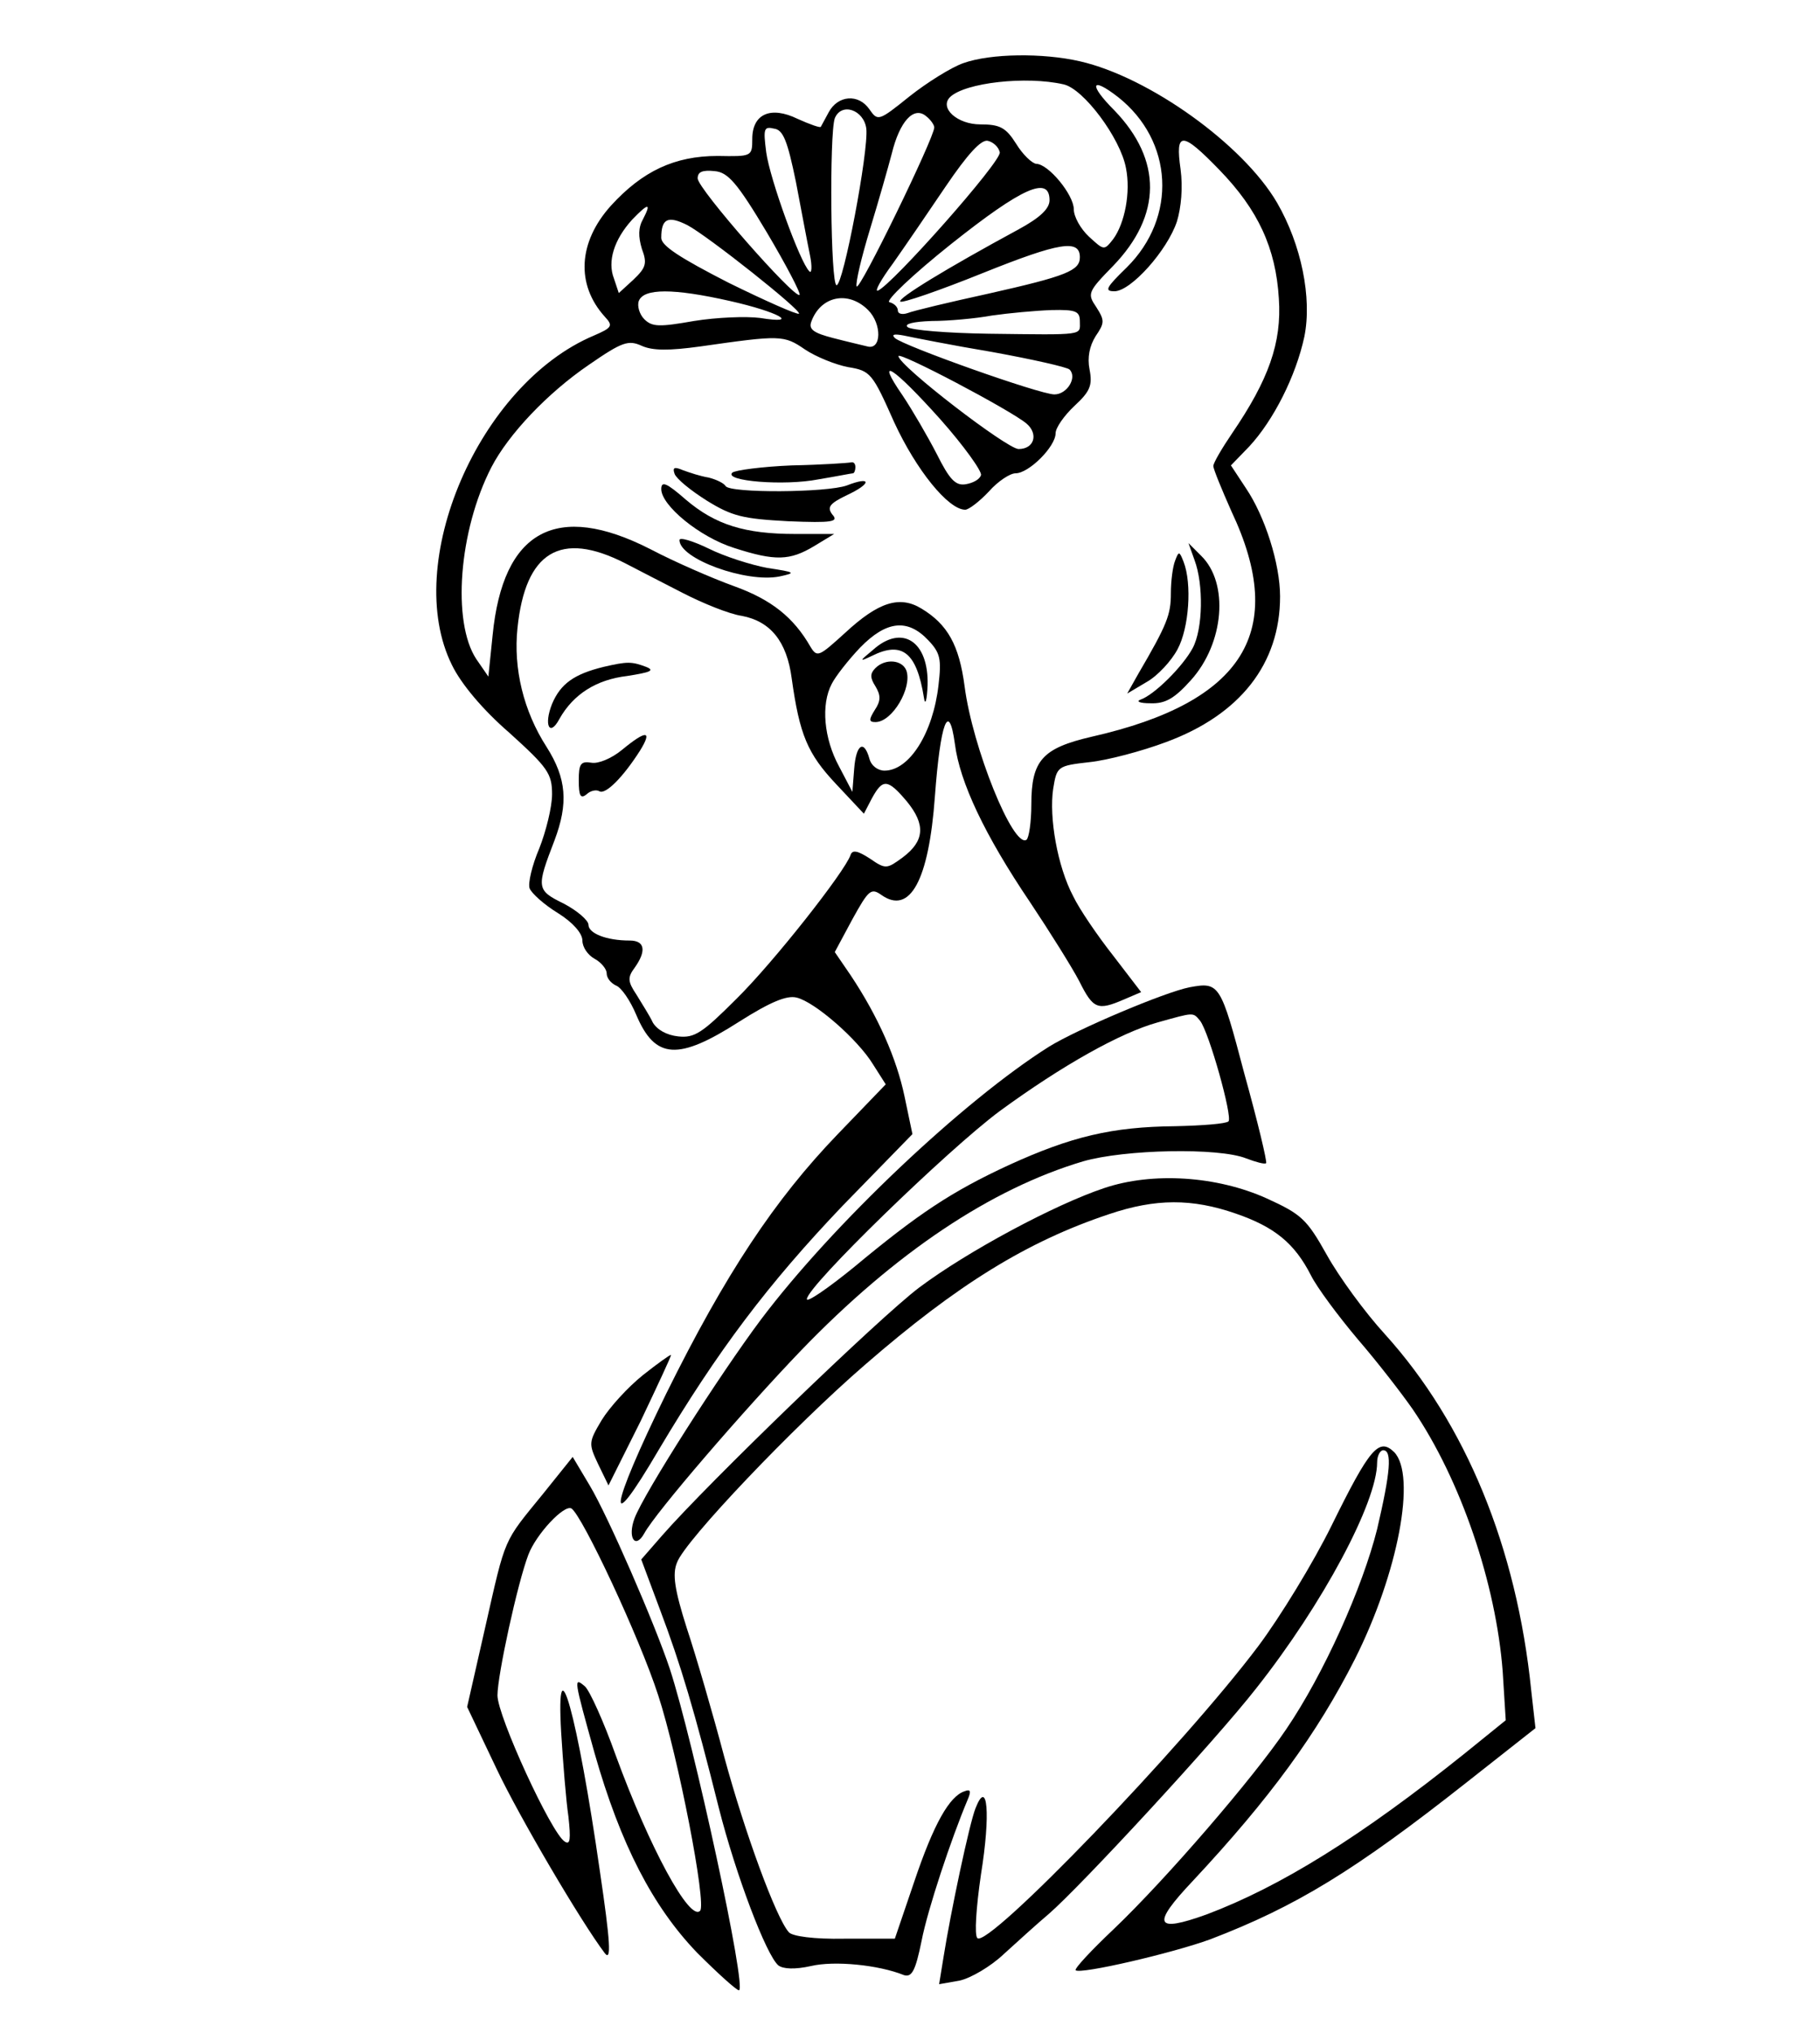 <svg xmlns="http://www.w3.org/2000/svg" width="400" height="446.667" version="1.0" viewBox="0 0 300 335"><path d="M158.8 10.4c-2 .7-6 3.2-8.9 5.5-5.1 4.1-5.2 4.1-6.6 2.1-1.8-2.6-5.2-2.3-6.7.5-.6 1.1-1.2 2.2-1.3 2.4s-1.8-.4-3.8-1.3c-4.5-2.2-7.5-.8-7.5 3.3 0 2.9-.1 2.9-5.7 2.8-7.1 0-12.4 2.5-17.6 8.2-5.4 6-5.8 13-1 18.3 1.4 1.5 1.2 1.8-1.8 3.1-19 8-31.7 37.6-23.4 54.3 1.5 3.1 5.1 7.4 9.5 11.2 6.3 5.7 7 6.7 7 10.1 0 2.1-1 6.1-2.1 8.9-1.2 2.8-1.9 5.8-1.6 6.6s2.4 2.7 4.7 4.1c2.4 1.5 4 3.3 4 4.5 0 1.1.9 2.4 2 3s2 1.7 2 2.4c0 .8.7 1.6 1.5 2 .9.3 2.4 2.5 3.4 4.9 3.1 7.3 6.9 7.5 16.9 1.1 5.2-3.3 7.9-4.4 9.5-4 3 .7 10.1 6.9 12.6 11l2.1 3.3-7.9 8.2c-10.4 10.8-18.5 23-28.3 42.8-9.4 19.2-10.1 24.4-1.2 9.2 9.7-16.3 18-27.3 30.3-40.2l11.5-11.8-1.3-6.2c-1.3-6.2-4.3-13.1-8.9-20l-2.6-3.8 2.9-5.4c2.7-4.9 3.1-5.2 4.8-4 4.7 3.3 7.8-2.4 8.8-16.2.9-12.2 2.3-16 3.3-8.7.8 6.3 4.9 15 12.4 26.1 3.2 4.8 6.9 10.7 8.1 13 2.3 4.6 3 4.9 7.4 3l2.8-1.2-4.6-6c-2.6-3.3-5.6-7.7-6.6-9.8-2.6-4.9-4-13-3.3-17.7.6-3.7.7-3.8 6-4.4 2.9-.3 8.6-1.8 12.6-3.3 12.2-4.5 18.8-12.9 18.8-24 0-5.4-2.5-13.2-5.6-17.8l-2.5-3.8 3-3.1c4-4.3 7.7-11.6 9.1-18.1 1.3-6.4-.5-15.2-4.5-22.1-5.6-9.6-21.1-20.7-32.5-23.3-6.1-1.4-14.7-1.3-19.2.3m16.5 3.5c3.3.7 9.4 8.9 10.3 13.8.8 4-.2 9.1-2.1 11.7-1.5 1.9-1.5 1.9-4-.4-1.4-1.3-2.5-3.3-2.5-4.5 0-2.4-4.2-7.5-6.2-7.5-.7-.1-2.2-1.5-3.3-3.3-1.7-2.7-2.7-3.2-5.9-3.2-3.8 0-6.8-2.7-5-4.5 2.5-2.4 12.6-3.5 18.7-2.1m9 2.1c9.1 7.2 9.8 19.8 1.4 28.1-3.4 3.3-3.7 3.9-2 3.9 2.7 0 8.7-6.7 10.3-11.5.7-2.3 1-5.6.6-8.6-.9-6.3.2-6.3 6.4.1 6.4 6.6 9.3 12.9 9.8 21.2.5 7.3-1.7 13.4-7.7 22.2-1.7 2.5-3.1 4.9-3.1 5.4s1.4 3.9 3 7.5c9.3 19.7 2.1 31.4-23 37.1-8.2 1.9-10 3.9-10 11.2 0 2.9-.4 5.5-.8 5.8-2.2 1.4-8.9-15.2-10.2-25.3-.9-6.8-2.8-10.2-7.1-12.8-3.6-2.2-7.1-1.1-12.6 4-4.3 3.9-4.6 4.1-5.7 2.3-2.8-4.9-6.5-7.8-12.6-10-3.6-1.3-9.8-4-13.8-6.1-15.5-7.9-24.3-3.1-26 14.2l-.7 6.8-2-2.9c-4-6.1-2.9-21.1 2.5-31.6 2.8-5.4 9.2-12.2 16.1-16.9 5.5-3.8 6.5-4.1 8.7-3.1 1.8.8 4.5.8 9.6.1 13.3-1.9 13.8-1.9 17.3.5 1.8 1.2 5 2.5 7.1 2.9 3.7.6 4 1 7.6 9.1 3.6 7.8 8.9 14.4 11.7 14.4.6 0 2.4-1.4 3.9-3 1.5-1.7 3.5-3 4.4-3 2.2 0 6.6-4.4 6.6-6.6 0-.9 1.4-2.9 3.1-4.5 2.6-2.4 3-3.4 2.5-6-.4-2 0-3.9 1-5.5 1.5-2.2 1.5-2.6.1-4.8-1.5-2.2-1.4-2.5 2.8-6.8 8-8.3 8.1-17.4.2-25.6-4.3-4.3-3.9-5.7.6-2.2m-41.5 5.2c.4 3.7-3.8 25.8-4.9 25.8-1 0-1.2-24.9-.3-27.5 1.1-2.7 4.8-1.4 5.2 1.7M154 21c0 1.7-12.4 27.2-12.8 26.2-.2-.6.8-4.8 2.2-9.4s3-10.2 3.6-12.5c1.3-5.3 3.6-7.8 5.6-6.2.8.6 1.4 1.5 1.4 1.9m-22.8 9c.9 4.7 1.9 10.1 2.3 12s.3 3.2-.1 2.7c-1.5-1.4-6.5-15.2-7.1-19.6-.5-3.9-.4-4.3 1.3-3.9 1.5.2 2.2 2 3.6 8.8m33.6-4.9c.3 1.5-17.8 21.9-20.1 22.8-.6.2.5-1.8 2.5-4.5 1.9-2.7 5.8-8.4 8.7-12.7 3.6-5.3 5.8-7.7 6.9-7.5.9.2 1.8 1 2 1.9m-38.4 13.2c3.2 5.4 5.6 10 5.4 10.3-.8.7-16.8-17.5-16.8-19.2 0-1.1.8-1.4 2.8-1.2 2.2.2 3.7 1.9 8.6 10.1M173 33c0 1.4-1.6 2.9-5.1 4.8-12 6.5-20 11.4-19.5 11.9.3.3 6.4-1.8 13.6-4.7 12.7-5.1 16-5.6 16-2.6 0 2.2-2.2 3.1-15.1 6-6.4 1.4-12.3 2.8-13.3 3.2-.9.3-1.6.1-1.6-.4 0-.6-.6-1.2-1.4-1.4-.7-.2 3.8-4.5 10.2-9.6C168.5 30.9 173 28.9 173 33m-67 3.1c-.8 1.4-.8 2.9-.2 4.9.9 2.4.7 3.1-1.4 5.1l-2.4 2.2-.8-2.4c-1.1-2.8 0-6.4 3-9.7 2.7-2.8 3.2-2.8 1.8-.1m7.3 1c3.4 1.8 18.9 14.1 18.4 14.6-.3.2-5.5-2.1-11.6-5.1-8-4.1-11.1-6.1-11.1-7.4 0-3.2 1.1-3.7 4.3-2.1m7 12.5c8 1.8 11.8 3.9 5 2.8-2.3-.3-7.2-.1-10.9.5-5.7 1-6.9 1-8.2-.3-.8-.8-1.2-2.2-.9-3 .8-2.1 5.7-2.1 15 0m22.8 1.5c2.3 2.3 2.2 6.6-.1 6-.8-.2-3.4-.8-5.7-1.4-3.1-.8-4-1.4-3.6-2.6 1.5-4.3 6.1-5.3 9.4-2M178 53c0 2.3 1 2.2-15 2-6.9-.1-12.9-.6-13.4-1.1-.6-.5.9-.9 4-1 2.7 0 7.2-.4 9.9-.9 2.8-.4 7.1-.8 9.8-.9 4.1-.1 4.7.2 4.7 1.9m-14.5 5c6.6 1.2 12.4 2.5 12.8 2.9 1.3 1.3-.4 4.1-2.5 4.1-2.4 0-24.9-8-26.3-9.3-.6-.6-.1-.7 1.5-.4 1.4.3 7.9 1.6 14.5 2.7m5.7 11.8c2 1.7 1.3 4.2-1.3 4.2-1.9 0-19.7-13.7-19.8-15.3-.1-.9 18.5 8.9 21.1 11.1m-14.2-.7c3.9 4.4 6.9 8.6 6.7 9.2-.2.7-1.3 1.3-2.5 1.5-1.7.3-2.7-.8-4.8-5-1.5-2.9-4-7.2-5.6-9.6-4.7-6.8-1.6-4.8 6.2 3.9m-52 23.7c1.9 1 6.2 3.2 9.5 4.9s7.7 3.5 9.8 3.8c4.7.9 7.4 4.2 8.2 10.3 1.3 9.3 2.6 12.4 7.3 17.4l4.6 4.9 1.3-2.5c1.8-3.3 2.6-3.3 5.8.5 3.1 3.8 2.9 6.5-.7 9.2-2.6 1.9-2.8 2-5.4.2-2-1.3-2.9-1.5-3.2-.6-.9 2.7-12.7 17.7-18.8 23.7-5.6 5.6-6.9 6.5-9.6 6.2-1.9-.2-3.5-1.1-4.2-2.3-.5-1.1-1.8-3.1-2.7-4.6-1.4-2.1-1.5-2.8-.3-4.4 2-2.8 1.7-4.5-.8-4.5-3.9 0-6.8-1.2-6.8-2.6 0-.7-1.8-2.3-4.1-3.5-4.5-2.2-4.5-2.6-1.5-10.4 2.3-6.1 2-10.2-1.3-15.4-3.8-5.9-5.5-12.9-4.8-19.6 1.3-12.6 7.1-16.1 17.7-10.7m50 12.7c2 2.1 2.2 3.1 1.7 7.4-.9 7.9-4.8 14.1-8.9 14.1-1.1 0-2.2-.8-2.5-2-.9-3.2-2.2-2.3-2.5 1.7l-.3 3.8-2.2-4.2c-2.5-4.6-3-10.2-1.2-13.6.6-1.2 2.7-3.9 4.7-6 4.3-4.4 7.8-4.8 11.2-1.2"/><path d="M130.5 76.7c-4.9.2-9.4.8-9.8 1.2-1.4 1.4 8.6 2.2 14.2 1.1 3-.5 5.5-1 5.7-1s.4-.5.4-1c0-.6-.3-.9-.7-.8-.5.1-4.8.4-9.8.5"/><path d="M111.2 78.1c.3.8 2.6 2.7 5.3 4.4 4.2 2.6 6 3 13.4 3.4 7.3.3 8.4.1 7.3-1.1-.9-1.2-.5-1.8 2.4-3.2 4.1-1.9 4.1-3.2 0-1.6-3.3 1.2-19.3 1.3-20 .1-.3-.5-1.6-1.1-2.8-1.4-1.3-.2-3.1-.8-4.2-1.2-1.4-.6-1.8-.5-1.4.6"/><path d="M109 80.6c0 2.7 6.3 7.9 12 9.7 6.8 2.2 9.2 2.1 13.2-.3l3.3-2h-6.4c-8.3 0-13.2-1.5-18.1-5.7-3.1-2.7-4-3.1-4-1.7M112 89c0 3.1 11 7.1 16.5 6 2.8-.6 2.6-.7-2-1.4-2.7-.5-7.1-1.9-9.7-3.2-2.7-1.3-4.8-1.9-4.8-1.4M196.9 92.3c1.5 4 1.4 11.3-.3 14.5-1.6 3-6.3 7.7-8.6 8.5-.8.3-.1.6 1.6.6 2.5.1 4-.8 6.7-3.8 5.5-6.1 6.3-16 1.7-20.5l-2.1-2.1z"/><path d="M193.7 92.4c-.4 1-.7 3.4-.7 5.4 0 3.5-.6 5.1-5.4 13.3l-1.8 3.2 3.2-1.9c1.8-1 4.1-3.5 5.1-5.4 1.9-3.5 2.4-10.8 1-14.4-.7-1.8-.8-1.8-1.4-.2M99.5 109.9c-4.9 1.2-7.1 2.8-8.5 6.1-1.4 3.5-.4 5.5 1.2 2.5 2.3-4.1 6.1-6.5 11.2-7.1 3.8-.6 4.6-.9 3.1-1.5-2.4-.9-3.1-.9-7 0M102.5 123.6c-1.7 1.4-3.9 2.3-5 2.1-1.8-.3-2.1.2-2.1 2.9 0 2.6.3 3.1 1.3 2.3.6-.6 1.6-.8 2.1-.5 1 .6 3.9-2.3 6.7-6.7 2.1-3.4 1-3.4-3-.1M143.9 107.1c-2.3 1.9-2.3 2-.2 1 5-2.5 7.4-.6 8.6 6.9.2 1.4.5.4.6-2.1.2-7.2-4.2-10.1-9-5.8"/><path d="M144.3 110.1c-.9.9-.9 1.6 0 3 .9 1.5.9 2.4-.1 3.9-1 1.6-1 2 .1 2 2.8 0 6.1-5.7 5.1-8.5-.7-1.8-3.5-2-5.1-.4M196.1 162.7c-4.1.8-18.5 6.9-23.2 9.8-14.1 8.9-35.6 29.2-47.5 45-6.8 9.1-19.2 28.5-20.8 32.7-1.2 3.2.1 5.2 1.6 2.5 1.9-3.5 16.4-20.3 25.8-30.1 15.6-16.2 31.4-26.7 46.5-31.2 6.9-2 22.4-2.3 26.9-.5 1.6.6 3 1 3.3.8.2-.2-1.4-6.9-3.6-14.8-3.9-14.8-4.1-15.1-9-14.2m1.7 5.5c1.5 1.9 5.4 15.9 4.7 16.6-.4.4-4.3.7-8.8.8-10.4.1-17.1 1.7-27.4 6.4-9.5 4.4-14.9 8-25.5 16.8-4.3 3.5-7.8 5.9-7.8 5.3 0-2.1 23.3-24.7 31.8-31 10.4-7.6 19.9-12.9 26-14.6s5.8-1.7 7-.3"/><path d="M182 195.8c-8.1 2.7-22.5 10.4-30.5 16.4-6.5 4.9-34.8 32.2-42.4 40.9l-3.4 3.9 3.1 8.3c3.4 9 5.7 16.7 9.7 32.7 2.8 11 7.8 24.2 9.8 25.9.8.6 2.7.7 5.4.1 3.8-.9 11.1-.2 15.3 1.5 1.3.4 1.9-.7 2.9-5.6 1-5.2 4.9-16.9 7.6-23.3.6-1.4.5-1.8-.5-1.4-2.5.8-5.1 5.4-8.3 14.9l-3.2 9.4h-8.3c-5 .1-8.7-.4-9.2-1.1-2.1-2.4-7.2-16.3-10.6-28.8-1.9-7.2-4.7-16.8-6.2-21.3-2-6.3-2.4-8.9-1.6-10.8 1.3-3.6 19.3-22.5 31-32.6 15.2-13.2 26.7-20.3 40.2-24.8 7.7-2.6 13.7-2.6 20.9-.1 6.4 2.2 9.7 4.9 12.4 10.2 1 2 4.5 6.7 7.7 10.5 3.2 3.7 7.3 9 9.1 11.6 7.9 11.6 13.7 28.7 14.8 43.2l.5 8-6.8 5.5c-17.1 13.7-30.3 21.9-42.5 26.5-8.6 3.1-9.1 1.7-2.3-5.5 12.8-13.7 20.5-24.3 26.7-36.5 7.2-14.3 10.2-30.4 6.5-34.2-2.5-2.4-4-.7-10.3 12.1-3 6.1-8.5 15.1-12.1 19.9-12.4 16.5-44.6 49.9-46.3 48.1-.5-.5-.2-5 .6-10.5 1.6-9.9 1.1-16-.9-10.9-1 2.5-4.1 17.1-5.3 24.7l-.7 4.3 3.4-.6c1.8-.4 5.1-2.3 7.3-4.4 2.2-2 5.5-5 7.4-6.6 5.2-4.5 27.5-28.6 34.2-37.2C218 264.4 227 247.6 227 241c0-1.1.5-2 1-2 1.5 0 1.2 3.6-1 13-2.4 9.6-8.8 23.9-15 33-5.4 8-19.8 24.7-28.4 32.9-3.7 3.5-6.5 6.5-6.3 6.8.8.7 15.9-2.8 22.2-5.1 14.1-5.4 23.8-11.3 42.3-25.9l11.3-8.9-.7-6.2c-2.4-23.6-10.8-44-24.1-58.7-3.3-3.6-7.6-9.5-9.6-13.1-3.3-5.9-4.2-6.7-9.9-9.3-8.2-3.7-18.8-4.4-26.8-1.7M106 226.6c-2.5 2-5.5 5.3-6.8 7.4-2.2 3.7-2.2 3.9-.6 7.3l1.7 3.5 5.3-10.6c2.8-5.9 5.1-10.8 5-10.9s-2.2 1.4-4.6 3.3M89.5 246.2c-6.6 8.1-6.1 6.9-9.5 21.9l-3 13.2 4.9 10.3c3.7 7.8 13.8 25 17.8 30.3 1.1 1.4.9-1.9-.8-13.4-3.7-25.8-7.3-38.8-6.4-23 .3 4.9.8 11.2 1.2 13.9.4 3.7.3 4.7-.6 4.1-2.2-1.3-11.1-20.7-11.1-24.1 0-3.3 3.3-18.5 5.1-23.2 1.3-3.4 5.9-8.3 7.1-7.6 1.8 1.2 11.2 21.2 14.3 30.8 3.3 10.1 8 34.4 6.9 35.5-1.7 1.8-8.3-10.3-13.9-25.6-2-5.6-4.3-10.7-5.1-11.4-1.9-1.6-1.8-1.2 1.6 11 4.3 15.1 9.6 25.3 16.9 32.9 3.4 3.4 6.5 6.2 6.9 6.2 1.4 0-7.5-41.1-11.4-53-2.5-7.5-10.2-25.2-13.2-30.2l-2.8-4.7z"/></svg>